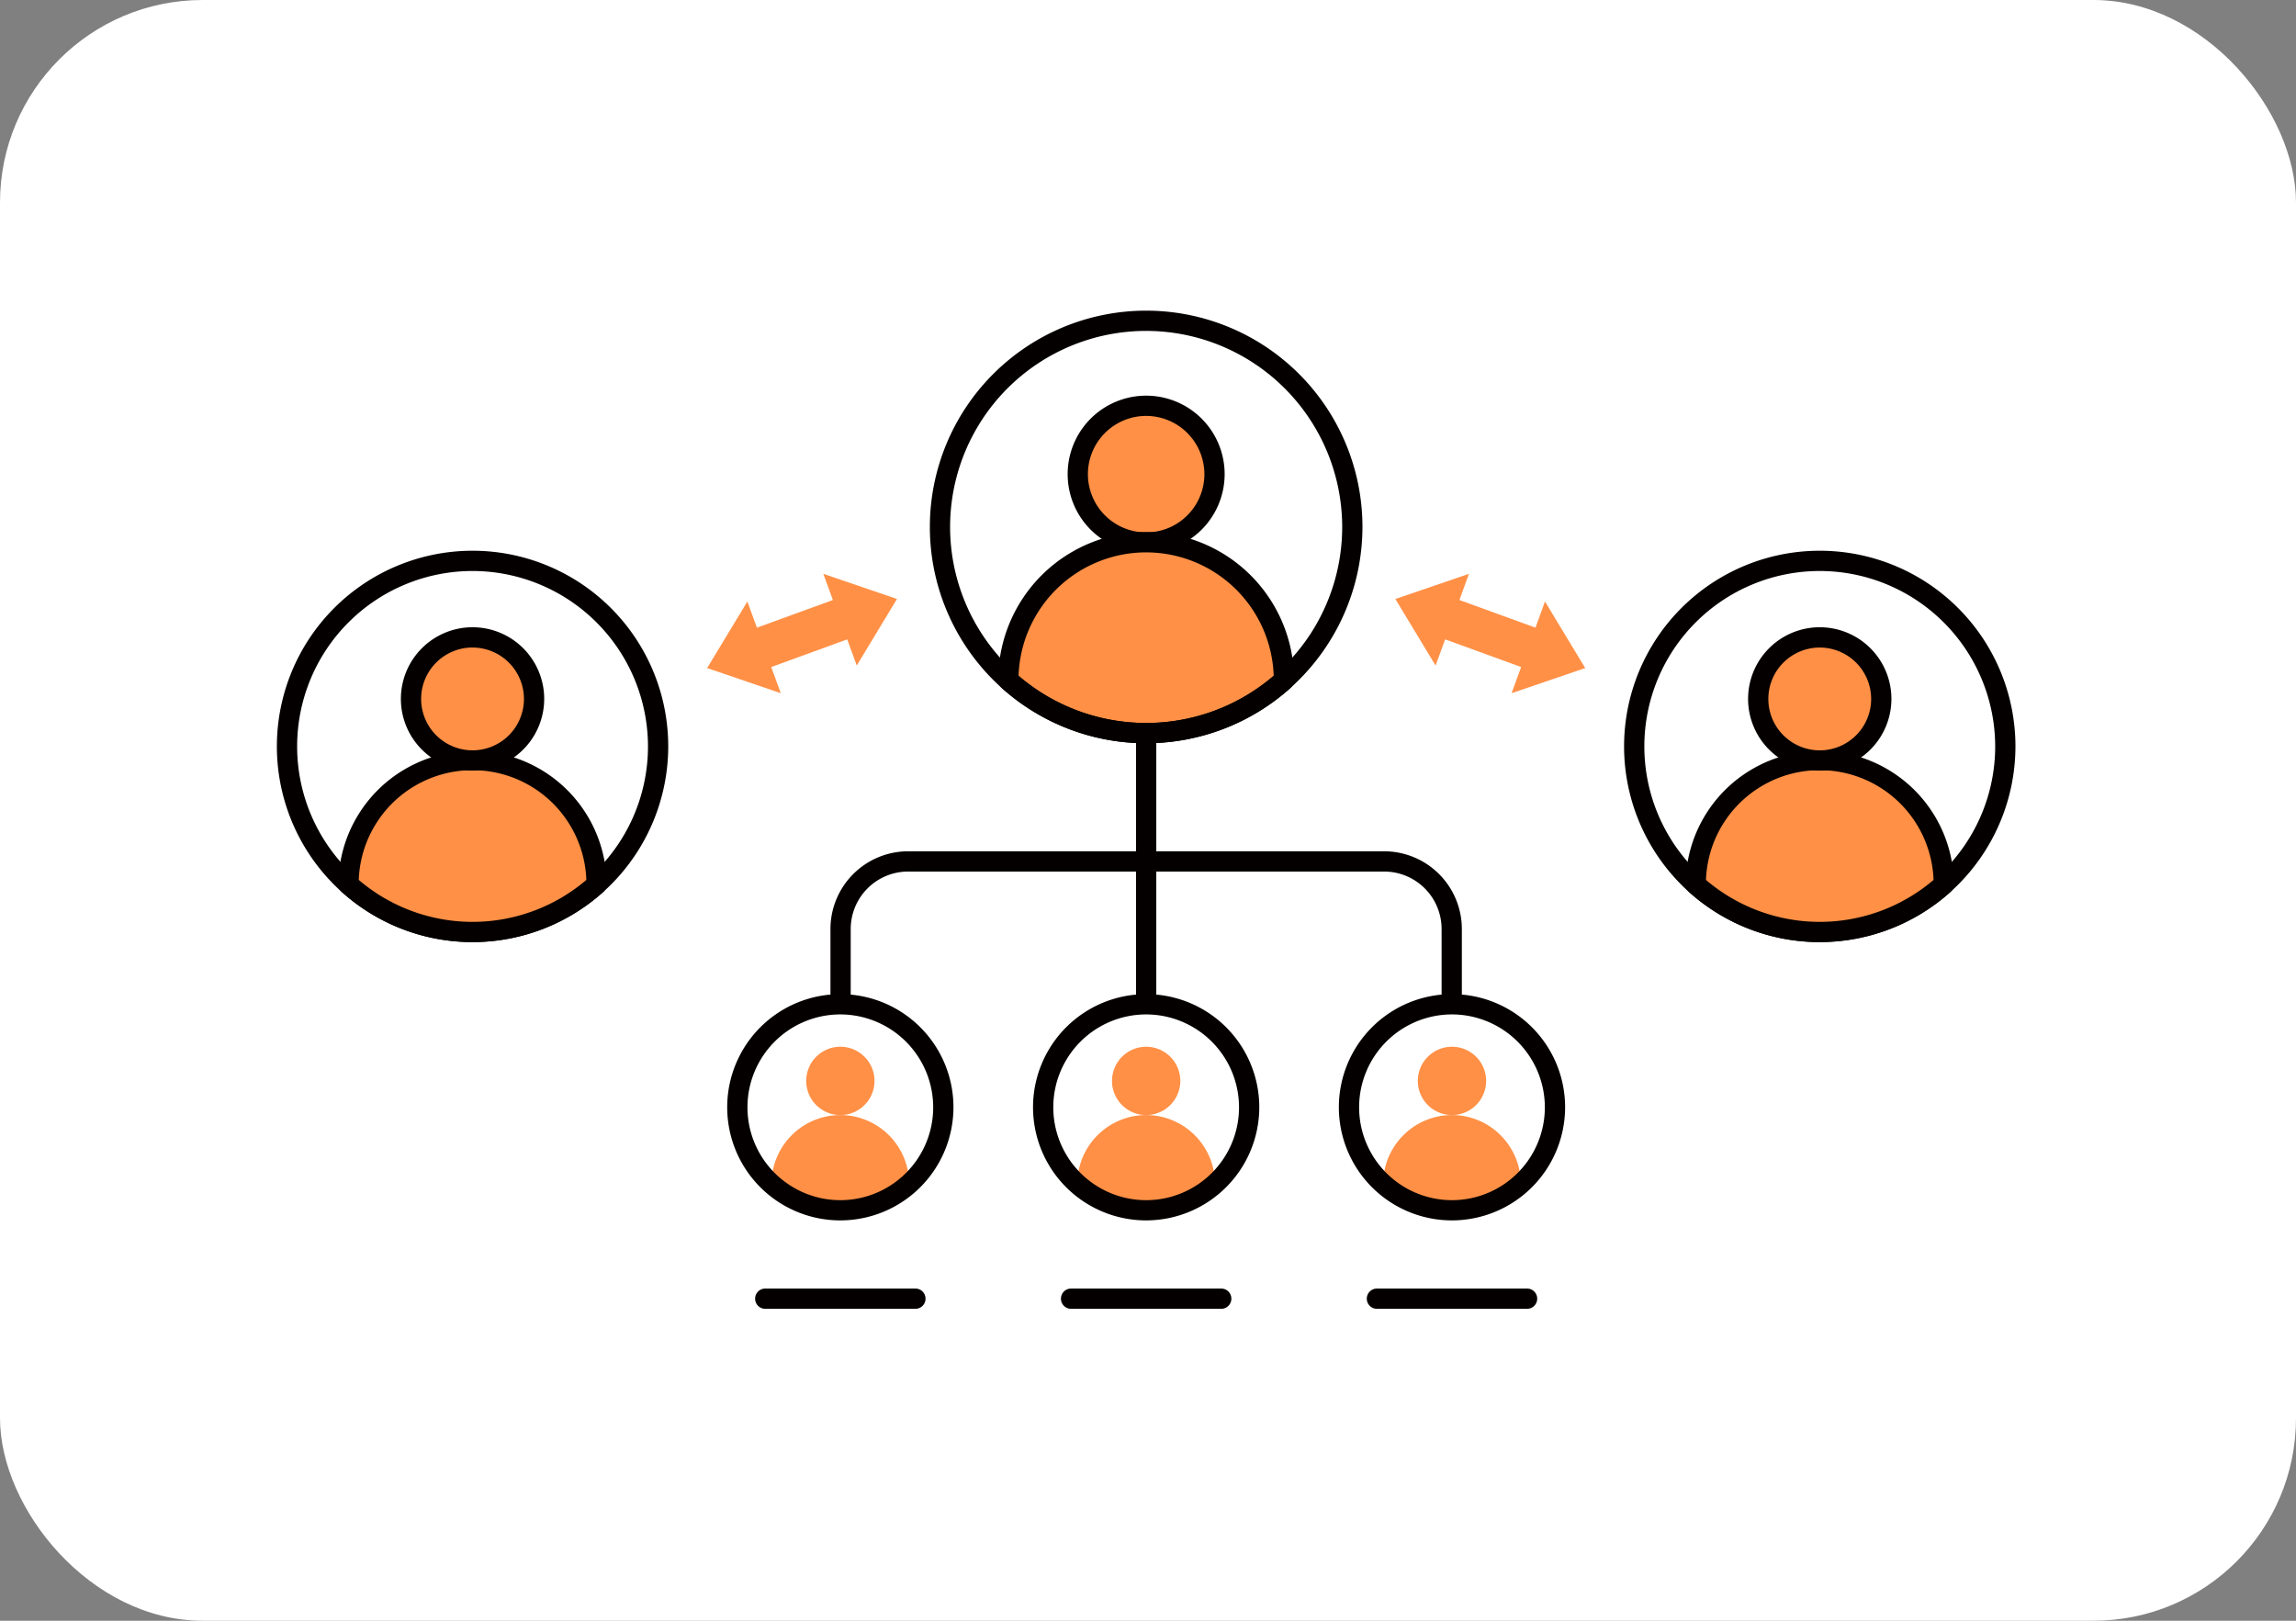 <svg xmlns="http://www.w3.org/2000/svg" xmlns:xlink="http://www.w3.org/1999/xlink" width="340" height="240" viewBox="0 0 340 240"><rect x="0" y="0" width="340" height="240" fill="#808080" stroke="none"/><defs><clipPath id="a"><rect width="257.454" height="147.811" fill="none"/></clipPath></defs><g transform="translate(-1170 -2862)"><rect width="340" height="240" rx="30" transform="translate(1170 2862)" fill="#fff"/><g transform="translate(1211 2908)"><g clip-path="url(#a)"><path d="M173.977,106.811a1.5,1.5,0,0,1-1.5-1.5V91.561a8.51,8.51,0,0,0-8.5-8.5h-70.5a8.51,8.51,0,0,0-8.5,8.5v13.75a1.5,1.5,0,0,1-3,0V91.561a11.513,11.513,0,0,1,11.5-11.5h70.5a11.514,11.514,0,0,1,11.5,11.5v13.75a1.5,1.5,0,0,1-1.5,1.5" fill="#050000"/><path d="M159.257,32.031A30.53,30.53,0,1,1,128.727,1.5a30.53,30.53,0,0,1,30.53,30.53" fill="#fff"/><path d="M118.6,24.215a10.124,10.124,0,1,1,10.124,10.124A10.135,10.135,0,0,1,118.6,24.215" fill="#ff9046"/><path d="M128.727,35.838A11.624,11.624,0,1,1,140.35,24.214a11.636,11.636,0,0,1-11.623,11.624m0-20.247a8.624,8.624,0,1,0,8.623,8.623,8.632,8.632,0,0,0-8.623-8.623" fill="#050000"/><path d="M128.727,34.338a20.427,20.427,0,0,0-20.4,20.308v.091a30.408,30.408,0,0,0,20.4,7.823h0a30.408,30.408,0,0,0,20.4-7.823v-.091a20.427,20.427,0,0,0-20.4-20.308" fill="#ff9046"/><path d="M128.73,64.061a31.975,31.975,0,0,1-21.409-8.208,1.5,1.5,0,0,1-.5-1.115,21.9,21.9,0,0,1,43.806-.1,1.7,1.7,0,0,1-.5,1.214,31.97,31.97,0,0,1-21.4,8.208m-18.894-9.992a29.017,29.017,0,0,0,37.779,0,18.9,18.9,0,0,0-37.779,0m39.294.669h0Z" fill="#050000"/><path d="M128.727,64.062a32.03,32.03,0,1,1,32.03-32.031,32.066,32.066,0,0,1-32.03,32.031m0-61.061a29.031,29.031,0,1,0,29.03,29.03A29.061,29.061,0,0,0,128.727,3" fill="#050000"/><path d="M128.727,105.561a1.5,1.5,0,0,1-1.5-1.5v-41.5a1.5,1.5,0,0,1,3,0v41.5a1.5,1.5,0,0,1-1.5,1.5" fill="#050000"/><path d="M180.911,44.96h0l-5.794-2.109,1.41-3.875L165.63,42.7l5.956,9.855L173,48.678l5.794,2.109,5.459,1.987-1.41,3.875,10.9-3.722-5.956-9.855-1.41,3.875Z" fill="#ff9046"/><path d="M76.543,44.96h0l5.794-2.109-1.41-3.875,10.9,3.722-5.956,9.855-1.41-3.875-5.794,2.109-5.459,1.987,1.41,3.875-10.9-3.722,5.956-9.855,1.41,3.875Z" fill="#ff9046"/><path d="M143.979,117.966a15.252,15.252,0,1,1-15.252-15.252,15.252,15.252,0,0,1,15.252,15.252" fill="#fff"/><path d="M133.784,114.062a5.057,5.057,0,1,0-5.058,5.058,5.063,5.063,0,0,0,5.058-5.058" fill="#ff9046"/><path d="M128.727,119.119a10.205,10.205,0,0,0-10.193,10.145v.025a15.178,15.178,0,0,0,10.192,3.929h0a15.178,15.178,0,0,0,10.192-3.929v-.025a10.205,10.205,0,0,0-10.193-10.145" fill="#ff9046"/><path d="M128.727,134.718a16.752,16.752,0,1,1,16.752-16.752,16.771,16.771,0,0,1-16.752,16.752m0-30.5a13.752,13.752,0,1,0,13.752,13.752,13.768,13.768,0,0,0-13.752-13.752" fill="#050000"/><path d="M139.844,147.811H117.61a1.5,1.5,0,1,1,0-3h22.234a1.5,1.5,0,0,1,0,3" fill="#050000"/><path d="M98.691,117.966a15.252,15.252,0,1,1-15.252-15.252,15.252,15.252,0,0,1,15.252,15.252" fill="#fff"/><path d="M88.5,114.062a5.058,5.058,0,1,0-5.058,5.058,5.063,5.063,0,0,0,5.058-5.058" fill="#ff9046"/><path d="M83.439,119.119a10.205,10.205,0,0,0-10.193,10.145v.025a15.178,15.178,0,0,0,10.192,3.929h0a15.178,15.178,0,0,0,10.192-3.929v-.025a10.205,10.205,0,0,0-10.193-10.145" fill="#ff9046"/><path d="M83.438,134.718a16.752,16.752,0,1,1,16.753-16.752,16.771,16.771,0,0,1-16.753,16.752m0-30.5a13.752,13.752,0,1,0,13.753,13.752,13.767,13.767,0,0,0-13.753-13.752" fill="#050000"/><path d="M94.555,147.811H72.321a1.5,1.5,0,0,1,0-3H94.555a1.5,1.5,0,0,1,0,3" fill="#050000"/><path d="M189.267,117.966a15.252,15.252,0,1,1-15.252-15.252,15.252,15.252,0,0,1,15.252,15.252" fill="#fff"/><path d="M179.072,114.062a5.058,5.058,0,1,0-5.058,5.058,5.063,5.063,0,0,0,5.058-5.058" fill="#ff9046"/><path d="M174.015,119.119a10.205,10.205,0,0,0-10.193,10.145v.025a15.178,15.178,0,0,0,10.192,3.929h0a15.178,15.178,0,0,0,10.192-3.929v-.025a10.205,10.205,0,0,0-10.193-10.145" fill="#ff9046"/><path d="M174.014,134.718a16.752,16.752,0,1,1,16.753-16.752,16.771,16.771,0,0,1-16.753,16.752m0-30.5a13.752,13.752,0,1,0,13.753,13.752,13.767,13.767,0,0,0-13.753-13.752" fill="#050000"/><path d="M185.132,147.811H162.9a1.5,1.5,0,0,1,0-3h22.234a1.5,1.5,0,0,1,0,3" fill="#050000"/><path d="M255.954,64.531a27.477,27.477,0,1,1-27.477-27.477,27.477,27.477,0,0,1,27.477,27.477" fill="#fff"/><path d="M228.477,93.508a28.977,28.977,0,1,1,28.977-28.977,29.01,29.01,0,0,1-28.977,28.977m0-54.954a25.977,25.977,0,1,0,25.977,25.977,26.007,26.007,0,0,0-25.977-25.977" fill="#050000"/><path d="M228.477,66.608a18.386,18.386,0,0,0-18.364,18.277v.082a27.379,27.379,0,0,0,18.361,7.041h.005a27.375,27.375,0,0,0,18.36-7.041v-.082a18.384,18.384,0,0,0-18.362-18.277" fill="#ff9046"/><path d="M228.48,93.508a28.928,28.928,0,0,1-19.369-7.426,1.5,1.5,0,0,1-.5-1.115,19.863,19.863,0,0,1,39.725-.089,1.682,1.682,0,0,1-.5,1.2,28.916,28.916,0,0,1-19.362,7.426M211.627,84.3a25.964,25.964,0,0,0,33.7,0,16.861,16.861,0,0,0-33.7,0m35.212.669h0Z" fill="#050000"/><path d="M237.588,57.5a9.111,9.111,0,1,0-9.112,9.111,9.121,9.121,0,0,0,9.112-9.111" fill="#ff9046"/><path d="M228.477,68.108A10.612,10.612,0,1,1,239.087,57.5a10.623,10.623,0,0,1-10.61,10.612m0-18.223a7.612,7.612,0,1,0,7.61,7.611,7.619,7.619,0,0,0-7.61-7.611" fill="#050000"/><path d="M56.454,64.531A27.477,27.477,0,1,1,28.977,37.054,27.477,27.477,0,0,1,56.454,64.531" fill="#fff"/><path d="M28.977,93.508A28.977,28.977,0,1,1,57.955,64.531,29.01,29.01,0,0,1,28.977,93.508m0-54.954A25.977,25.977,0,1,0,54.955,64.531,26.007,26.007,0,0,0,28.977,38.554" fill="#050000"/><path d="M28.977,66.608A18.385,18.385,0,0,0,10.614,84.885v.082a27.379,27.379,0,0,0,18.361,7.041h0a27.375,27.375,0,0,0,18.36-7.041v-.082A18.385,18.385,0,0,0,28.977,66.608" fill="#ff9046"/><path d="M28.98,93.508A28.928,28.928,0,0,1,9.611,86.082a1.5,1.5,0,0,1-.5-1.115,19.863,19.863,0,0,1,39.725-.089,1.682,1.682,0,0,1-.5,1.2A28.916,28.916,0,0,1,28.98,93.508M12.127,84.3a25.964,25.964,0,0,0,33.7,0,16.861,16.861,0,0,0-33.7,0m35.212.669h0Z" fill="#050000"/><path d="M38.088,57.5a9.112,9.112,0,1,0-9.112,9.111A9.121,9.121,0,0,0,38.088,57.5" fill="#ff9046"/><path d="M28.977,68.108A10.612,10.612,0,1,1,39.588,57.5,10.622,10.622,0,0,1,28.977,68.108m0-18.223A7.612,7.612,0,1,0,36.588,57.5a7.619,7.619,0,0,0-7.611-7.611" fill="#050000"/></g></g></g></svg>